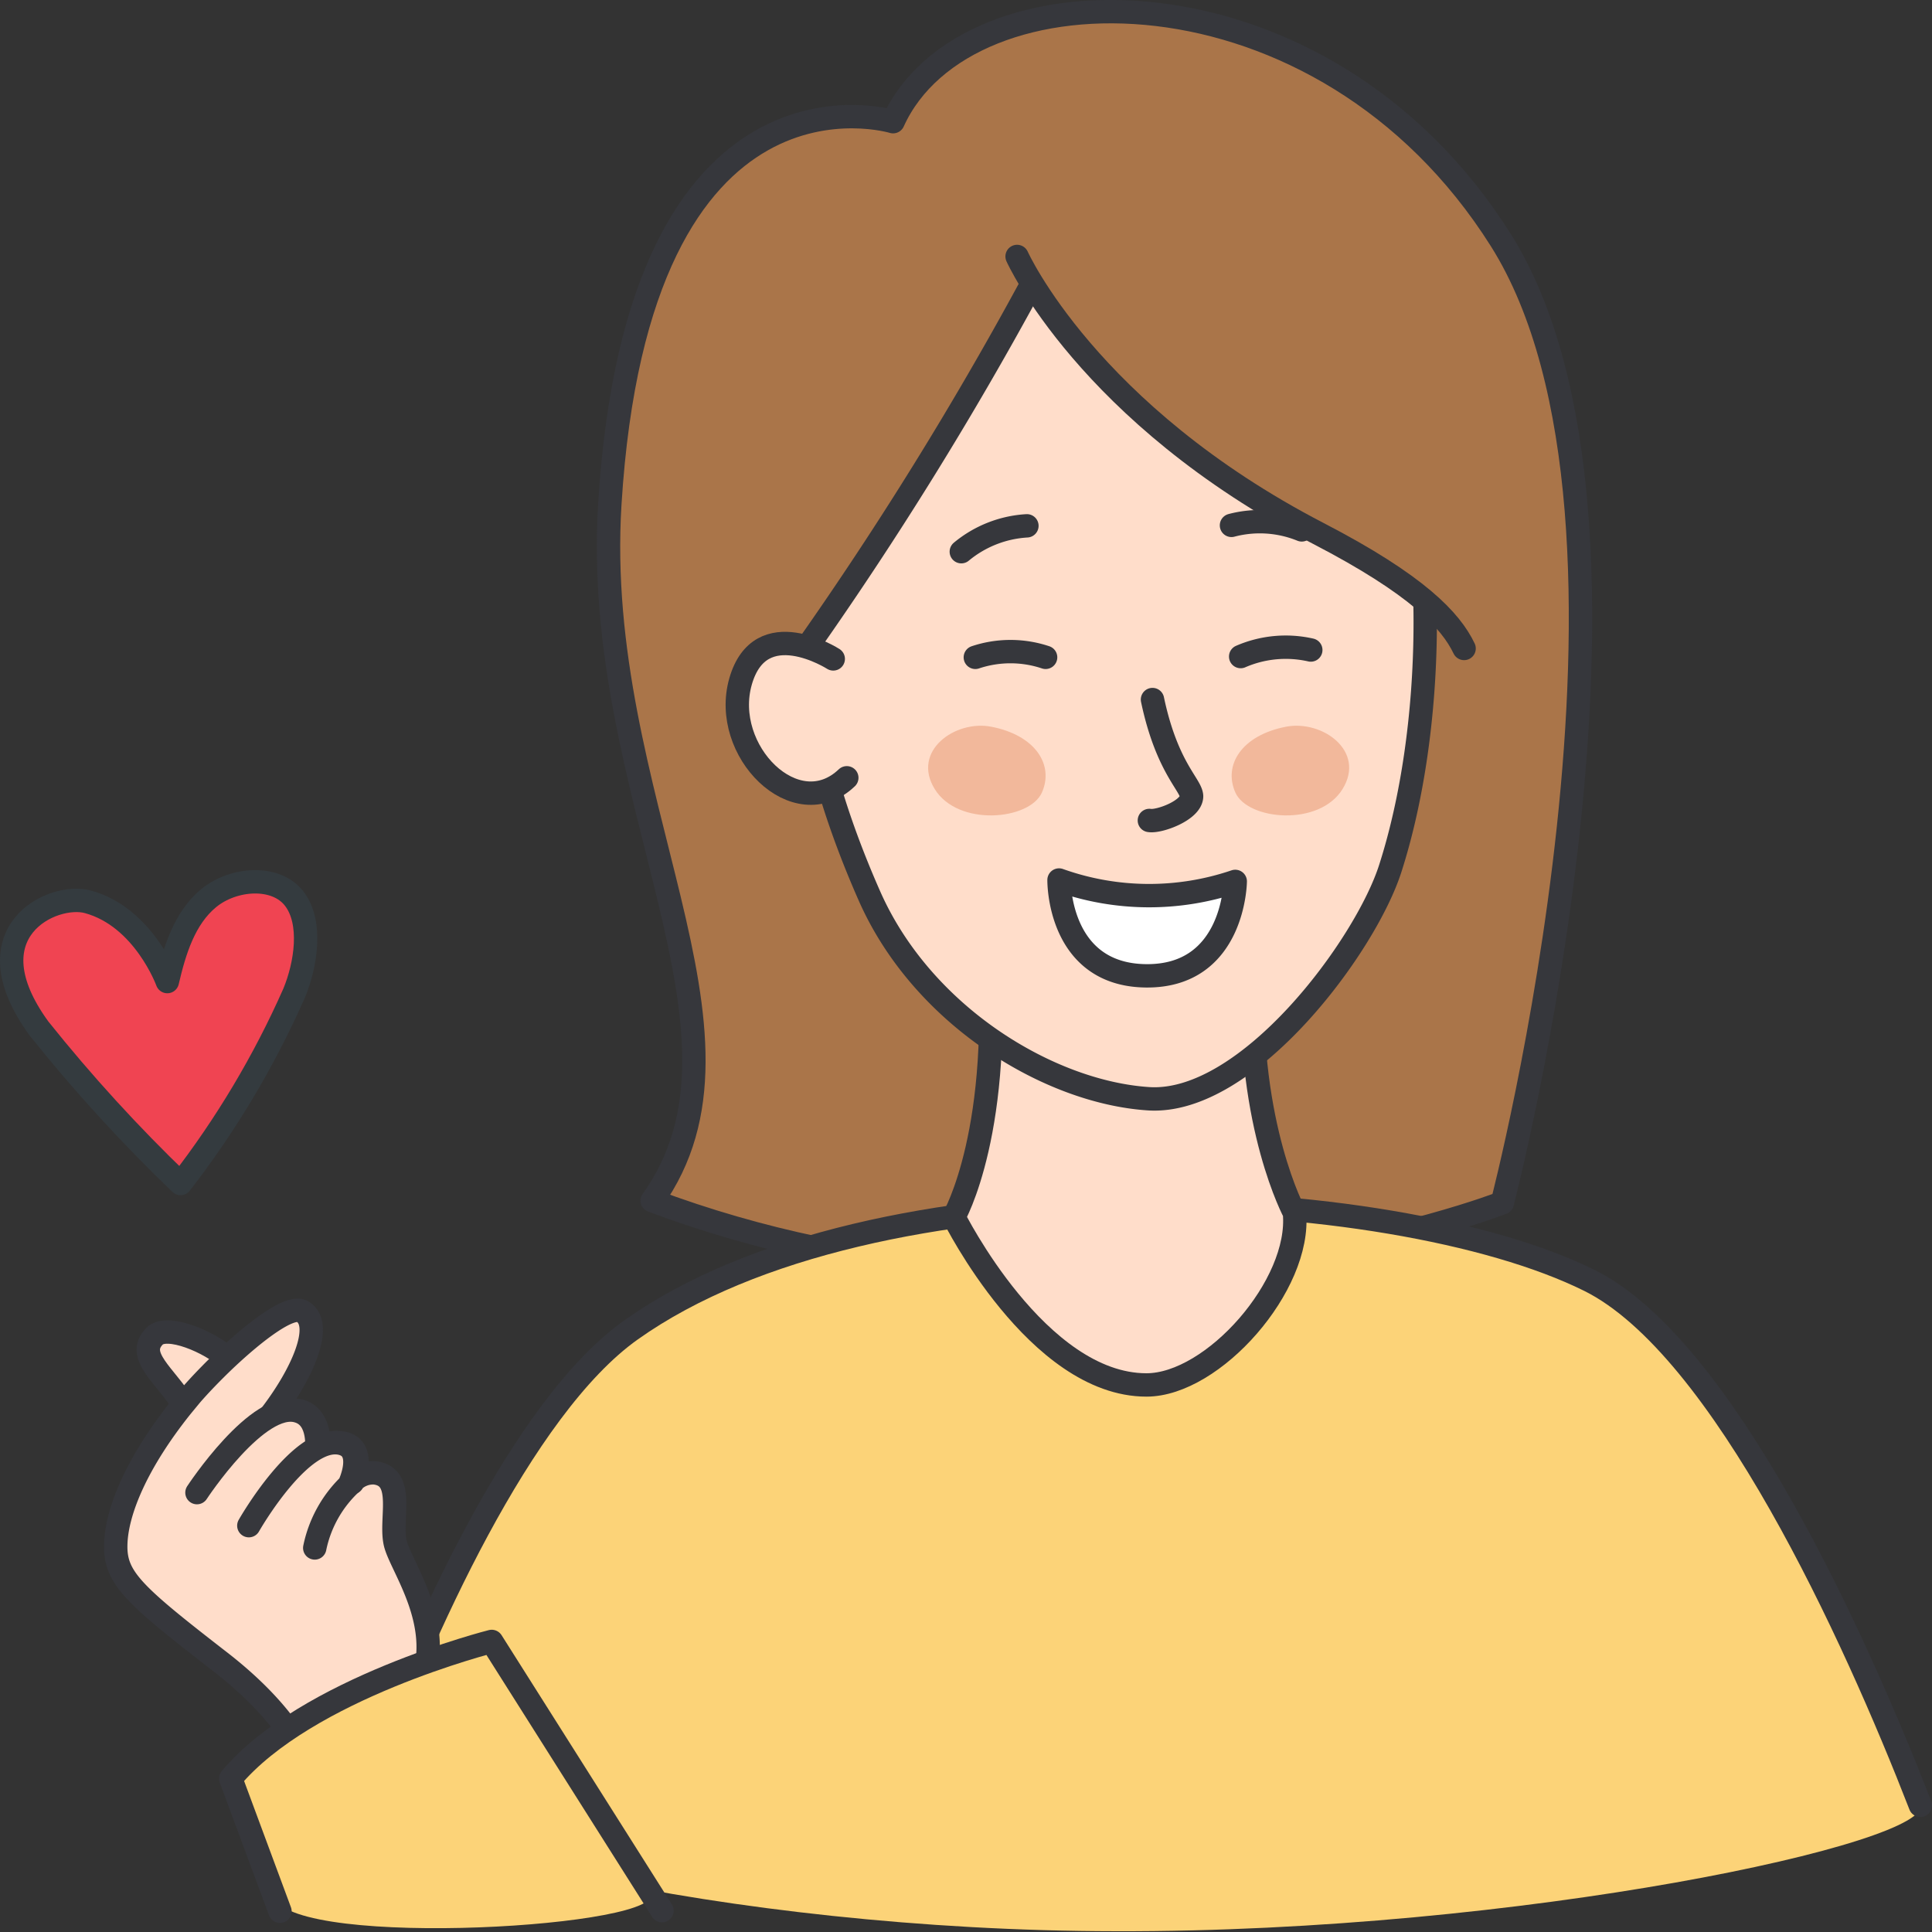 <svg xmlns="http://www.w3.org/2000/svg" xmlns:xlink="http://www.w3.org/1999/xlink" width="124" height="124" fill="none" xmlns:v="https://vecta.io/nano"><rect width="100%" height="100%" fill="#333333" stroke="none"/><style><![CDATA[.B{stroke:#36373c}.C{stroke-width:1.5}.D{stroke-linejoin:round}.E{stroke-linecap:round}.F{fill:#ffddca}]]></style><g clip-path="url(#A)"><path d="M57.32 7.81S40.97 2.79 39.14 32.35c-1.17 18.9 10.46 33.91 2.72 44.71 28.05 10.51 54.56.14 54.56.14s11.36-43.62-.1-61.8-34.35-17.89-39-7.59z" fill="#aa7549" class="B C D"/><path d="M23.56 114.19c3-9.45 9.36-23.48 17-28.86 15.65-11.1 48.74-9.5 61.5-3.17 6.91 3.44 13.28 15.12 17.73 25.19 1.34 3 2.51 6 3.46 8.46s-25.67 8.21-51.62 8.14c-24.94-.02-49.3-5.85-48.07-9.76z" fill="#fcd378"/><path d="M23.561 114.189c3.41-9.24 9.89-23.84 16.95-28.84 15.65-11.1 48.74-9.5 61.5-3.17 8.56 4.25 17 22.78 21.24 33.69" class="B C D E"/><use xlink:href="#B" class="F"/><use xlink:href="#B" class="B C D E"/><use xlink:href="#C" class="F"/><use xlink:href="#C" class="B C D E"/><path d="M65.909 33.749a7.25 7.25 0 0 0-4.21 1.66l4.21-1.66zm17.64.26a7.14 7.14 0 0 0-4.51-.29l4.51.29zm.58 7.71a7.26 7.26 0 0 0-4.5.42l4.5-.42zm-17.02.47a7.11 7.11 0 0 0-4.51 0h4.51zm6.86 2.71c.92 4.36 2.47 5.46 2.51 6.2 0 .91-2.1 1.67-2.71 1.56" class="F"/><path d="M65.909 33.749a7.25 7.25 0 0 0-4.21 1.66m21.85-1.4a7.14 7.14 0 0 0-4.51-.29m5.09 8a7.26 7.26 0 0 0-4.5.42m-12.52.05a7.11 7.11 0 0 0-4.51 0m11.37 2.71c.92 4.36 2.47 5.46 2.51 6.2 0 .91-2.1 1.67-2.71 1.56" class="B C D E"/><path d="M94.689 44.75s1-6.11-7.54-9.2c-13.87-5-21.87-19.09-21.87-19.09s11.08-9.78 24.47-.45 4.94 28.74 4.94 28.74z" fill="#aa7549"/><path d="M93.969 41.62c-.86-1.8-3-4.09-9.35-7.38-14.82-7.68-19.34-17.78-19.34-17.78" class="B C D E"/><path d="M53.48 42.29s-4.68-3-5.95 1.45 3.56 9.29 6.82 6.18" class="F"/><path d="M53.48 42.29s-4.68-3-5.95 1.45 3.56 9.29 6.82 6.18" class="B C D E"/><path d="M63.61 46.64c-2.31-.44-5.12 1.56-3.62 4s6.09 2 6.88.23-.4-3.68-3.26-4.23zm18.94 0c2.32-.44 5.12 1.56 3.62 4s-6.09 2-6.88.23.4-3.68 3.26-4.23z" fill="#f2b89b"/><g class="B C D"><path d="M67.971 56.481a17.19 17.19 0 0 0 11.31.09s-.06 6.12-5.73 6.06-5.58-6.15-5.58-6.15z" fill="#fff"/><g class="F"><path d="M14.66 87.22l-2.21 2.29-.61.74c-1.24-2-3.16-3.23-1.92-4.49.8-.81 3.58.38 4.74 1.46z"/><path d="M20.11 114.42s-.4-3.44-6-7.78-6.74-5.38-6.68-7.53 1.38-5.28 4.22-8.83l.61-.74c.57-.66 1.36-1.48 2.21-2.29 1.92-1.81 4.16-3.53 4.93-3.08 1.43.82 0 4.07-2.15 6.82a2.64 2.64 0 0 1 2-.44c1.21.35 1.24 1.82 1.21 2.38-.24.12 0 .15 0 0a2.19 2.19 0 0 1 1.64-.29c1.24.35.75 1.89.54 2.44-.11.09 0 .13 0 0a1.84 1.84 0 0 1 1.4-.55c2.07.24.91 3.1 1.36 4.63s3 5 1.73 8.67l1.59 2.08-8.61 4.51z"/></g></g><path d="M12.641 95.8s3.93-6 6.48-5.23c1.51.43 1.19 2.61 1.19 2.61" class="F"/><path d="M12.641 95.8s3.93-6 6.48-5.23c1.51.43 1.19 2.61 1.19 2.61" class="B C D E"/><path d="M15.971 97.92s3.41-6 6-5.26c1.5.43.45 2.63.45 2.63m-2.22 4.06a7.81 7.81 0 0 1 2.42-4.23l-2.42 4.23z" class="F"/><path d="M15.971 97.92s3.41-6 6-5.26c1.5.43.45 2.63.45 2.63m-2.22 4.06a7.81 7.81 0 0 1 2.42-4.23" class="B C D E"/><path d="M17.591 121.8l-2.78-7.61s8.72-7.42 16.75-8.8l10.17 16.06c1.43 2.22-22.65 3.67-24.14.35z" fill="#fcd378"/><g class="C D"><path d="M42.489 122.631l-10.93-17.28s-11.9 3-16.75 8.8l3.16 8.52" class="B E"/><path d="M5.639 57.88c-2.25-.62-7.67 1.91-3.13 8.14 2.805 3.509 5.838 6.83 9.08 9.94 2.917-3.763 5.365-7.866 7.29-12.22.75-1.81 1.19-4.54 0-6.07s-3.91-1.32-5.48-.03-2.2 3.39-2.66 5.36c0 0-1.5-4.14-5.1-5.12z" fill="#f04452" stroke="#343b3f"/></g></g><defs><clipPath id="A"><path fill="#fff" d="M0 0h124v124H0z"/></clipPath><path id="B" d="M63.361 60.109c1.12 12.35-2.14 18-2.14 18s5.36 10.78 12.36 10.78c4.28 0 9.94-6.4 9.5-11.05 0 0-3-5.53-2.68-15.18"/><path id="C" d="M89.31 25.13c3 8.67 2.79 21.65-.07 30.58-1.58 5-9.15 15.22-15.52 14.81s-14.51-5.31-17.91-13c-4.57-10.35-4-16-4-16a234.5 234.5 0 0 0 14.26-23"/></defs></svg>